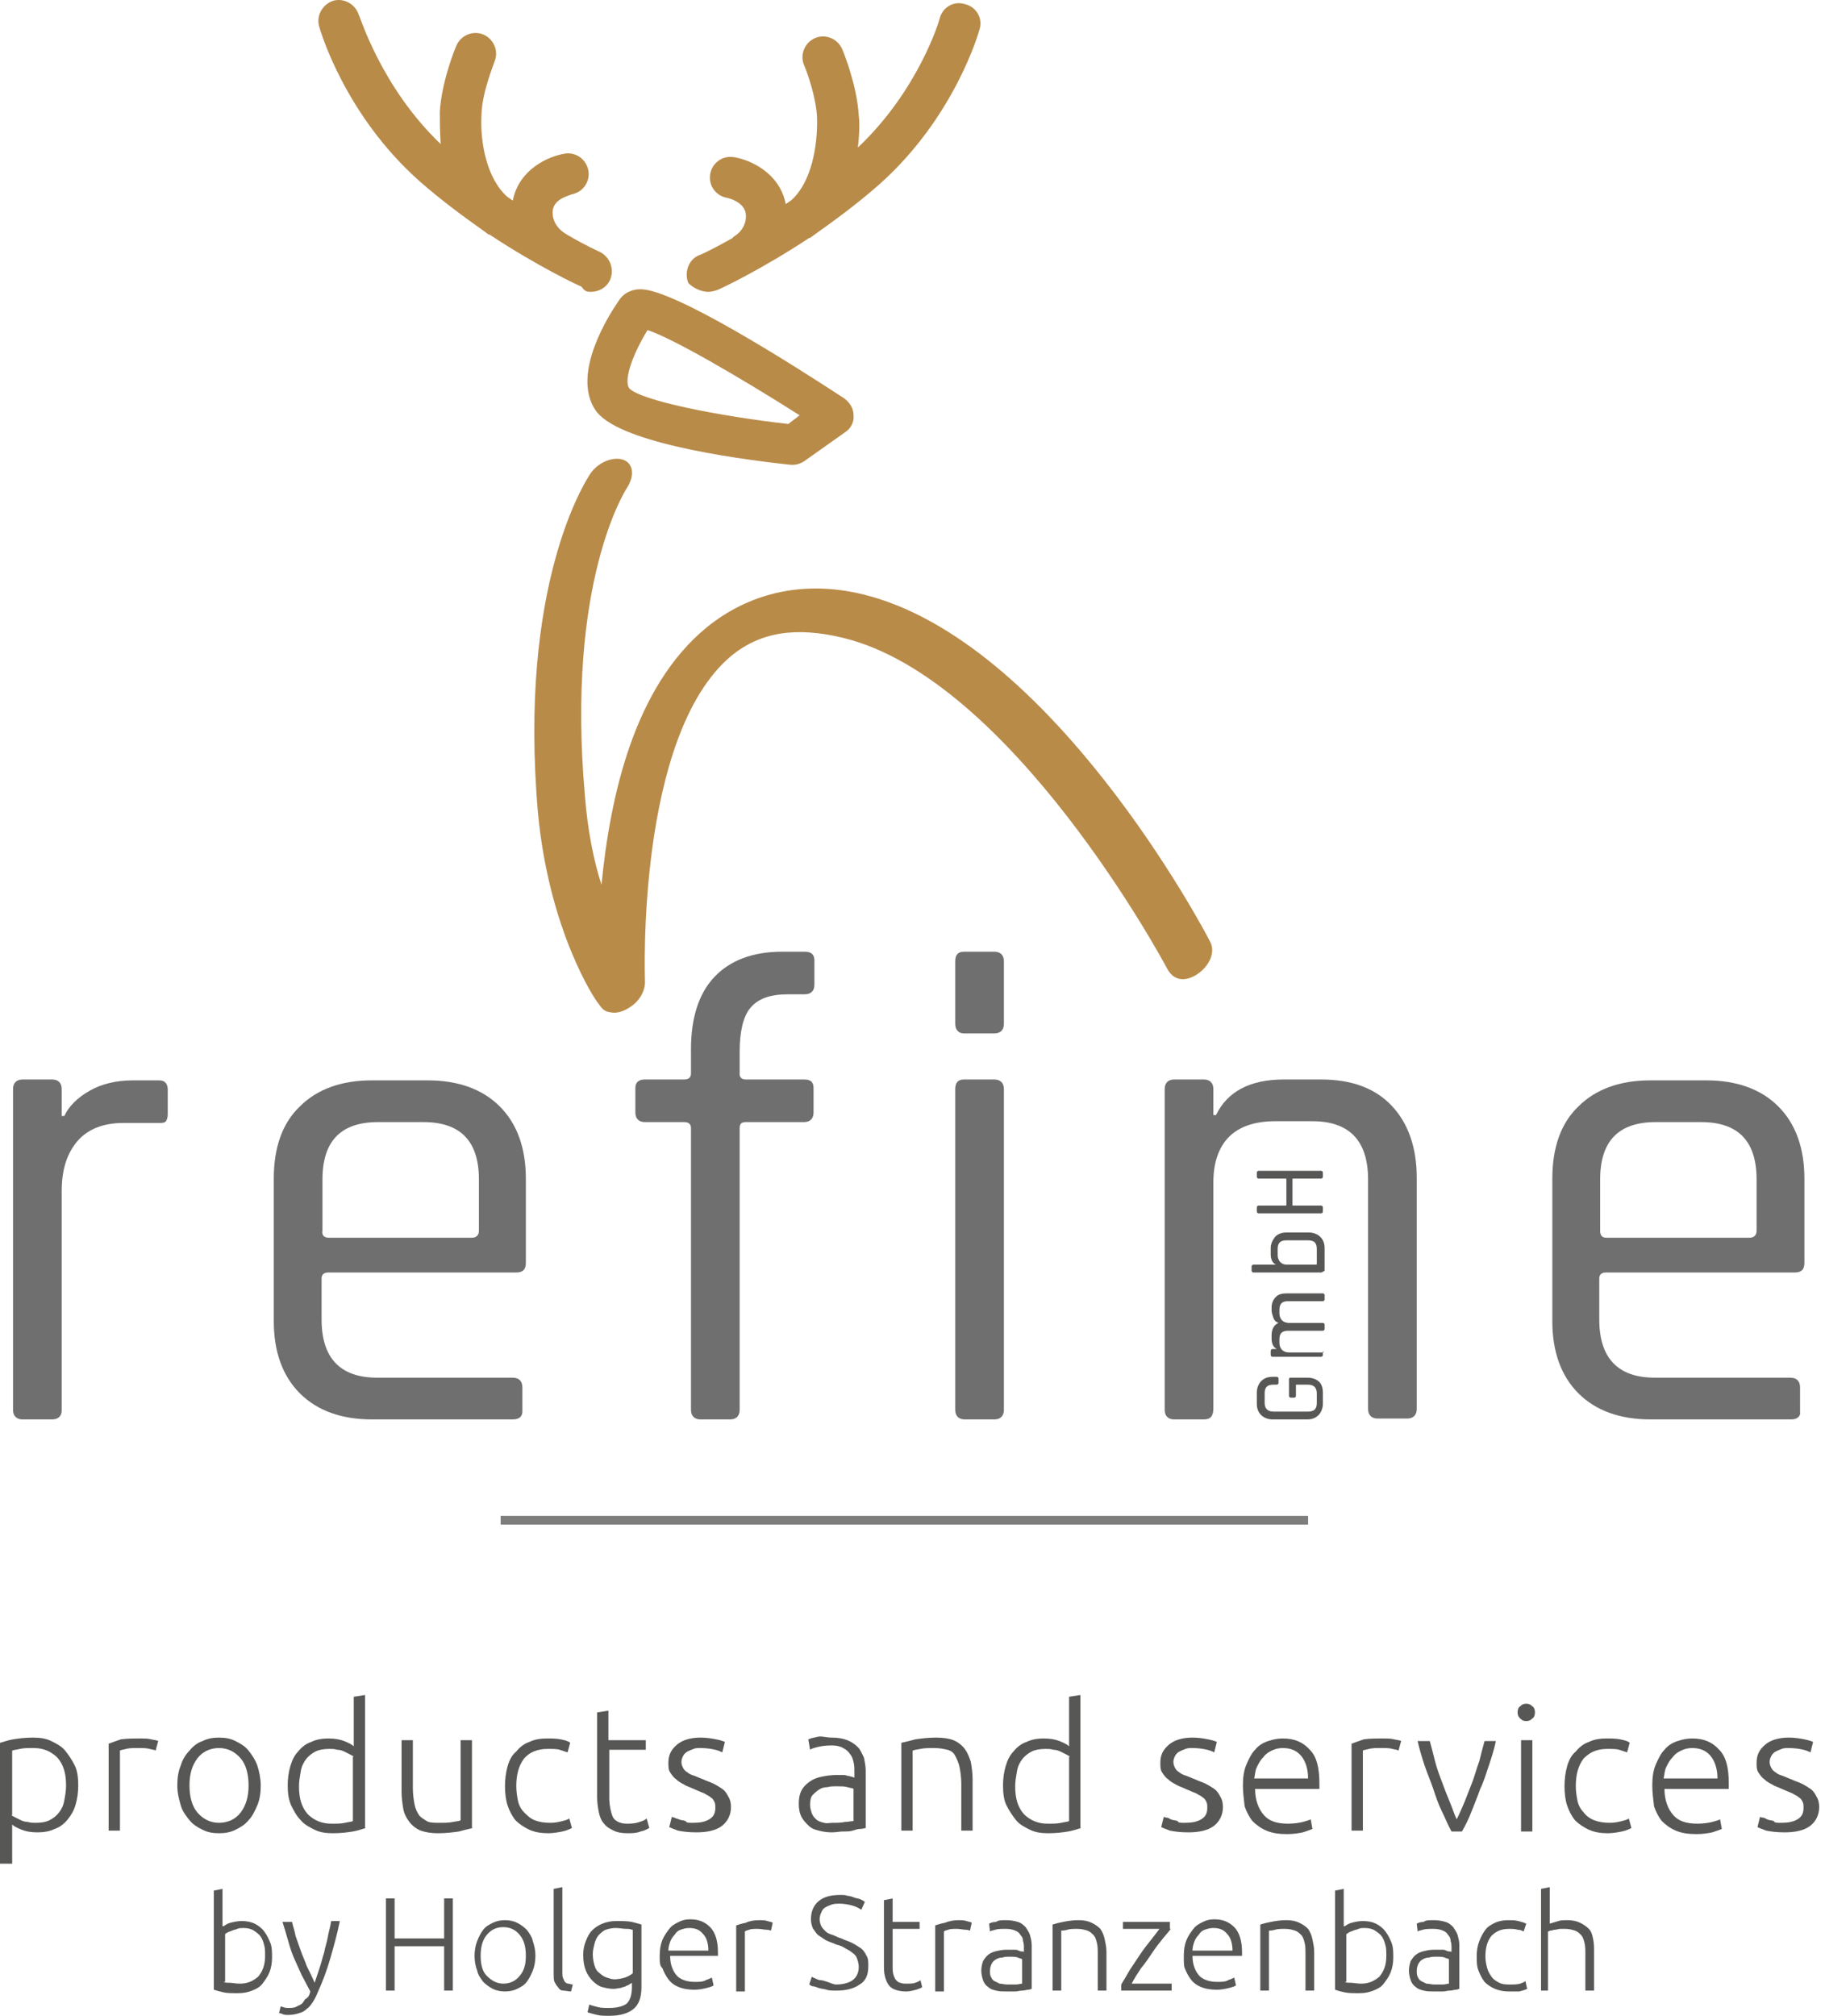 <svg width="163" height="180" viewBox="0 0 163 180" fill="none" xmlns="http://www.w3.org/2000/svg">
<path d="M4.658 126.746H2.018C1.475 126.746 1.164 126.435 1.164 125.892V97.246C1.164 96.703 1.475 96.392 2.018 96.392H4.658C5.201 96.392 5.512 96.703 5.512 97.246V99.653H5.745C6.133 98.799 6.909 98.023 7.996 97.402C9.083 96.781 10.402 96.47 11.877 96.47H14.206C14.75 96.47 14.983 96.781 14.983 97.324V99.498C14.983 99.808 14.905 99.963 14.827 100.119C14.672 100.274 14.517 100.274 14.206 100.274H11.024C9.238 100.274 7.841 100.817 6.909 101.904C5.978 102.991 5.512 104.466 5.512 106.329V125.969C5.512 126.435 5.201 126.746 4.658 126.746Z" fill="#706F6F"/>
<path d="M45.802 126.746H33.226C30.509 126.746 28.335 125.969 26.782 124.417C25.23 122.864 24.453 120.691 24.453 117.974V105.242C24.453 102.448 25.23 100.274 26.782 98.799C28.335 97.246 30.509 96.47 33.226 96.47H38.194C40.911 96.47 43.085 97.246 44.637 98.799C46.19 100.352 46.966 102.525 46.966 105.242V112.772C46.966 113.393 46.656 113.626 46.112 113.626H29.344C28.956 113.626 28.723 113.782 28.723 114.17V117.818C28.723 121.234 30.353 123.02 33.691 123.02H45.802C46.345 123.02 46.656 123.33 46.656 123.873V126.047C46.656 126.435 46.423 126.746 45.802 126.746ZM29.344 110.521H42.153C42.541 110.521 42.774 110.288 42.774 109.9V105.32C42.774 101.904 41.144 100.196 37.806 100.196H33.769C30.431 100.196 28.801 101.904 28.801 105.32V109.9C28.723 110.288 28.956 110.521 29.344 110.521Z" fill="#706F6F"/>
<path d="M66.607 96.392H71.808C72.429 96.392 72.662 96.625 72.662 97.169V99.342C72.662 99.886 72.351 100.196 71.808 100.196H66.607C66.219 100.196 66.063 100.352 66.063 100.74V125.892C66.063 126.435 65.753 126.746 65.209 126.746H62.57C62.026 126.746 61.716 126.435 61.716 125.892V100.74C61.716 100.352 61.483 100.196 61.095 100.196H57.602C57.058 100.196 56.748 99.886 56.748 99.342V97.169C56.748 96.625 57.058 96.392 57.602 96.392H61.095C61.483 96.392 61.716 96.237 61.716 95.849V93.675C61.716 90.881 62.415 88.707 63.812 87.232C65.209 85.757 67.228 84.981 69.867 84.981H71.885C72.429 84.981 72.739 85.214 72.739 85.757V87.931C72.739 88.474 72.429 88.785 71.885 88.785H70.41C68.78 88.785 67.694 89.173 66.995 90.027C66.374 90.803 66.063 92.123 66.063 93.908V95.927C66.063 96.237 66.296 96.392 66.607 96.392Z" fill="#706F6F"/>
<path d="M85.316 91.424V85.835C85.316 85.291 85.548 84.981 86.092 84.981H88.809C89.352 84.981 89.663 85.291 89.663 85.835V91.424C89.663 91.968 89.352 92.278 88.809 92.278H86.092C85.626 92.278 85.316 91.968 85.316 91.424ZM85.316 125.892V97.246C85.316 96.703 85.548 96.392 86.092 96.392H88.809C89.352 96.392 89.663 96.703 89.663 97.246V125.892C89.663 126.435 89.352 126.746 88.809 126.746H86.169C85.626 126.746 85.316 126.435 85.316 125.892Z" fill="#706F6F"/>
<path d="M107.518 126.746H104.878C104.335 126.746 104.024 126.435 104.024 125.892V97.246C104.024 96.703 104.335 96.392 104.878 96.392H107.518C108.061 96.392 108.372 96.703 108.372 97.246V99.575H108.605C109.614 97.479 111.632 96.392 114.66 96.392H117.998C120.715 96.392 122.811 97.169 124.286 98.721C125.761 100.274 126.537 102.448 126.537 105.165V125.814C126.537 126.358 126.227 126.668 125.683 126.668H123.044C122.5 126.668 122.19 126.358 122.19 125.814V105.32C122.19 101.904 120.56 100.119 117.221 100.119H113.883C112.098 100.119 110.701 100.584 109.769 101.516C108.837 102.448 108.372 103.845 108.372 105.553V125.737C108.372 126.435 108.139 126.746 107.518 126.746Z" fill="#706F6F"/>
<path d="M159.996 126.746H147.42C144.702 126.746 142.529 125.969 140.976 124.417C139.424 122.864 138.647 120.691 138.647 117.974V105.242C138.647 102.448 139.424 100.274 140.976 98.799C142.529 97.246 144.702 96.47 147.42 96.47H152.388C155.105 96.47 157.279 97.246 158.831 98.799C160.384 100.352 161.16 102.525 161.16 105.242V112.772C161.16 113.393 160.85 113.626 160.306 113.626H143.46C143.072 113.626 142.839 113.782 142.839 114.17V117.818C142.839 121.234 144.47 123.02 147.808 123.02H159.918C160.461 123.02 160.772 123.33 160.772 123.873V126.047C160.85 126.435 160.539 126.746 159.996 126.746ZM143.46 110.521H156.269C156.657 110.521 156.89 110.288 156.89 109.9V105.32C156.89 101.904 155.26 100.196 151.922 100.196H147.885C144.547 100.196 142.917 101.904 142.917 105.32V109.9C142.917 110.288 143.072 110.521 143.46 110.521Z" fill="#706F6F"/>
<path d="M1.009 166.415H0V155.624C0.311 155.547 0.699 155.391 1.164 155.314C1.63 155.236 2.251 155.158 2.95 155.158C3.571 155.158 4.114 155.236 4.58 155.469C5.046 155.702 5.512 155.935 5.822 156.323C6.133 156.711 6.443 157.177 6.676 157.643C6.909 158.108 6.987 158.729 6.987 159.428C6.987 160.049 6.909 160.593 6.754 161.136C6.599 161.679 6.366 162.068 6.055 162.456C5.745 162.844 5.356 163.154 4.891 163.31C4.425 163.542 3.881 163.62 3.338 163.62C2.795 163.62 2.329 163.543 1.941 163.387C1.553 163.232 1.242 163.077 1.087 162.921V166.415H1.009ZM1.009 162.068C1.087 162.145 1.242 162.223 1.397 162.3C1.553 162.378 1.708 162.456 1.863 162.533C2.018 162.611 2.251 162.689 2.484 162.689C2.717 162.766 2.95 162.766 3.183 162.766C3.726 162.766 4.114 162.689 4.425 162.533C4.735 162.378 5.046 162.145 5.279 161.835C5.512 161.524 5.667 161.214 5.745 160.748C5.822 160.36 5.9 159.894 5.9 159.428C5.9 158.341 5.667 157.565 5.124 156.944C4.58 156.401 3.881 156.09 3.028 156.09C2.484 156.09 2.096 156.09 1.785 156.168C1.475 156.245 1.242 156.245 1.087 156.323V162.068H1.009Z" fill="#575756"/>
<path d="M12.576 155.236C12.887 155.236 13.197 155.236 13.508 155.314C13.818 155.391 14.051 155.391 14.129 155.469L13.896 156.323C13.818 156.245 13.663 156.245 13.352 156.168C13.12 156.09 12.731 156.09 12.343 156.09C11.877 156.09 11.567 156.09 11.256 156.168C11.024 156.245 10.791 156.245 10.713 156.323V163.465H9.704V155.702C9.937 155.624 10.325 155.469 10.791 155.314C11.334 155.236 11.955 155.236 12.576 155.236Z" fill="#575756"/>
<path d="M23.289 159.428C23.289 160.049 23.211 160.67 22.979 161.214C22.746 161.757 22.513 162.223 22.202 162.533C21.892 162.921 21.503 163.154 21.038 163.387C20.572 163.62 20.106 163.698 19.563 163.698C19.019 163.698 18.554 163.62 18.088 163.387C17.622 163.154 17.234 162.921 16.923 162.533C16.613 162.145 16.302 161.757 16.147 161.214C15.992 160.67 15.836 160.127 15.836 159.428C15.836 158.807 15.914 158.186 16.147 157.643C16.302 157.099 16.613 156.633 16.923 156.323C17.234 155.935 17.622 155.624 18.088 155.469C18.554 155.236 19.019 155.158 19.563 155.158C20.106 155.158 20.572 155.236 21.038 155.469C21.503 155.702 21.892 155.935 22.202 156.323C22.513 156.711 22.823 157.177 22.979 157.643C23.134 158.108 23.289 158.807 23.289 159.428ZM22.202 159.428C22.202 158.419 21.969 157.565 21.503 157.022C21.038 156.478 20.417 156.09 19.563 156.09C18.787 156.09 18.088 156.401 17.622 157.022C17.156 157.643 16.923 158.419 16.923 159.428C16.923 160.437 17.156 161.291 17.622 161.835C18.088 162.378 18.709 162.766 19.563 162.766C20.339 162.766 21.038 162.456 21.503 161.835C21.969 161.214 22.202 160.437 22.202 159.428Z" fill="#575756"/>
<path d="M32.682 163.232C32.372 163.31 31.984 163.465 31.518 163.542C31.052 163.62 30.431 163.698 29.732 163.698C29.111 163.698 28.568 163.62 28.102 163.387C27.636 163.154 27.171 162.921 26.86 162.533C26.472 162.145 26.239 161.679 26.006 161.214C25.773 160.67 25.696 160.127 25.696 159.428C25.696 158.807 25.773 158.264 25.928 157.72C26.084 157.177 26.317 156.711 26.627 156.4C26.938 156.012 27.326 155.702 27.792 155.547C28.257 155.314 28.801 155.236 29.344 155.236C29.888 155.236 30.353 155.314 30.741 155.469C31.13 155.624 31.44 155.779 31.595 155.935V151.51L32.605 151.355V163.232H32.682ZM31.595 156.866C31.518 156.789 31.363 156.711 31.207 156.633C31.052 156.556 30.897 156.478 30.741 156.4C30.586 156.323 30.353 156.245 30.12 156.245C29.888 156.168 29.655 156.168 29.422 156.168C28.878 156.168 28.49 156.245 28.18 156.4C27.869 156.556 27.559 156.789 27.326 157.099C27.093 157.41 26.938 157.72 26.86 158.186C26.782 158.652 26.705 159.04 26.705 159.506C26.705 160.593 26.938 161.369 27.481 161.99C28.024 162.533 28.723 162.844 29.577 162.844C30.12 162.844 30.509 162.844 30.819 162.766C31.13 162.689 31.363 162.689 31.518 162.611V156.866H31.595Z" fill="#575756"/>
<path d="M42.231 163.232C41.92 163.31 41.532 163.387 40.989 163.543C40.445 163.62 39.824 163.698 39.126 163.698C38.505 163.698 38.039 163.62 37.573 163.465C37.185 163.31 36.797 162.999 36.564 162.689C36.331 162.378 36.098 161.99 36.02 161.524C35.943 161.058 35.865 160.515 35.865 159.972V155.391H36.874V159.661C36.874 160.204 36.952 160.748 37.029 161.136C37.107 161.524 37.262 161.835 37.418 162.068C37.573 162.3 37.883 162.456 38.116 162.611C38.349 162.766 38.815 162.766 39.203 162.766C39.669 162.766 40.135 162.766 40.445 162.689C40.833 162.611 41.066 162.611 41.144 162.533V155.391H42.153V163.232H42.231Z" fill="#575756"/>
<path d="M48.985 163.698C48.364 163.698 47.82 163.62 47.277 163.387C46.811 163.154 46.423 162.921 46.035 162.533C45.724 162.145 45.491 161.679 45.336 161.214C45.181 160.748 45.103 160.127 45.103 159.506C45.103 158.885 45.181 158.264 45.336 157.72C45.491 157.177 45.724 156.711 46.112 156.4C46.423 156.012 46.811 155.702 47.277 155.547C47.742 155.314 48.286 155.236 48.829 155.236C49.295 155.236 49.683 155.236 50.071 155.314C50.46 155.391 50.77 155.469 50.925 155.624L50.693 156.478C50.46 156.4 50.227 156.323 49.994 156.245C49.761 156.168 49.373 156.168 48.907 156.168C47.975 156.168 47.277 156.478 46.811 157.022C46.345 157.643 46.112 158.419 46.112 159.506C46.112 159.971 46.19 160.437 46.267 160.825C46.345 161.214 46.578 161.602 46.811 161.835C47.044 162.067 47.354 162.378 47.742 162.533C48.131 162.689 48.596 162.766 49.14 162.766C49.606 162.766 49.916 162.689 50.227 162.611C50.537 162.533 50.77 162.456 50.848 162.378L51.081 163.232C50.925 163.31 50.615 163.465 50.227 163.542C49.839 163.62 49.373 163.698 48.985 163.698Z" fill="#575756"/>
<path d="M54.419 155.391H57.679V156.245H54.419V160.592C54.419 161.058 54.496 161.446 54.574 161.757C54.652 162.067 54.729 162.3 54.884 162.456C55.04 162.611 55.195 162.688 55.428 162.766C55.661 162.844 55.894 162.844 56.127 162.844C56.592 162.844 56.903 162.766 57.136 162.688C57.369 162.611 57.602 162.533 57.757 162.378L57.99 163.232C57.834 163.309 57.602 163.465 57.213 163.542C56.825 163.698 56.437 163.698 56.049 163.698C55.505 163.698 55.117 163.62 54.807 163.465C54.496 163.309 54.186 163.154 53.953 162.844C53.72 162.611 53.565 162.223 53.487 161.835C53.41 161.446 53.332 160.981 53.332 160.437V152.907L54.341 152.752V155.391H54.419Z" fill="#575756"/>
<path d="M61.871 162.766C62.492 162.766 62.958 162.689 63.346 162.456C63.734 162.223 63.889 161.912 63.889 161.446C63.889 161.214 63.889 161.058 63.812 160.903C63.734 160.748 63.657 160.593 63.501 160.515C63.346 160.36 63.113 160.282 62.88 160.127C62.648 160.049 62.337 159.894 61.949 159.739C61.638 159.583 61.328 159.506 61.095 159.35C60.784 159.195 60.551 159.04 60.396 158.885C60.163 158.729 60.008 158.497 59.853 158.264C59.697 158.031 59.697 157.72 59.697 157.41C59.697 156.711 59.93 156.245 60.474 155.779C60.94 155.391 61.638 155.158 62.57 155.158C63.113 155.158 63.579 155.236 63.967 155.314C64.355 155.391 64.588 155.469 64.743 155.547L64.511 156.478C64.355 156.401 64.2 156.323 63.889 156.245C63.579 156.168 63.113 156.09 62.57 156.09C62.337 156.09 62.104 156.09 61.949 156.168C61.716 156.245 61.561 156.323 61.405 156.401C61.25 156.478 61.095 156.633 61.017 156.789C60.94 156.944 60.862 157.099 60.862 157.332C60.862 157.565 60.94 157.72 61.017 157.875C61.095 158.031 61.25 158.186 61.405 158.264C61.561 158.419 61.794 158.497 62.026 158.574C62.259 158.652 62.57 158.807 62.803 158.885C63.113 159.04 63.424 159.118 63.734 159.273C64.045 159.428 64.278 159.583 64.511 159.739C64.743 159.894 64.899 160.127 65.054 160.437C65.209 160.67 65.287 160.981 65.287 161.369C65.287 162.068 64.976 162.689 64.433 163.077C63.889 163.465 63.113 163.62 62.182 163.62C61.483 163.62 60.94 163.543 60.551 163.465C60.163 163.31 59.93 163.232 59.775 163.154L60.008 162.223C60.008 162.223 60.086 162.3 60.241 162.3C60.319 162.378 60.474 162.378 60.629 162.456C60.784 162.533 61.017 162.533 61.25 162.611C61.25 162.766 61.561 162.766 61.871 162.766Z" fill="#575756"/>
<path d="M74.292 155.158C74.835 155.158 75.301 155.236 75.689 155.391C76.077 155.547 76.388 155.779 76.621 156.012C76.854 156.245 77.009 156.633 77.164 156.944C77.242 157.332 77.32 157.72 77.32 158.108V163.232C77.242 163.232 77.087 163.31 76.854 163.31C76.621 163.31 76.388 163.387 76.155 163.465C75.922 163.542 75.612 163.542 75.301 163.542C74.991 163.542 74.68 163.62 74.292 163.62C73.826 163.62 73.438 163.542 73.127 163.465C72.739 163.387 72.429 163.232 72.196 162.999C71.963 162.766 71.73 162.533 71.575 162.223C71.42 161.912 71.342 161.524 71.342 161.058C71.342 160.592 71.42 160.204 71.575 159.894C71.73 159.583 71.963 159.35 72.274 159.118C72.584 158.885 72.972 158.729 73.36 158.652C73.749 158.574 74.214 158.496 74.758 158.496C74.913 158.496 75.068 158.496 75.224 158.496C75.379 158.496 75.534 158.496 75.689 158.574C75.845 158.574 76 158.652 76.077 158.652C76.155 158.652 76.233 158.729 76.31 158.729V158.186C76.31 157.875 76.31 157.643 76.233 157.332C76.155 157.022 76.078 156.789 75.922 156.633C75.767 156.4 75.612 156.245 75.301 156.09C75.068 155.935 74.68 155.857 74.292 155.857C73.671 155.857 73.283 155.935 72.972 156.012C72.662 156.09 72.429 156.168 72.351 156.245L72.196 155.314C72.351 155.236 72.662 155.158 73.05 155.081C73.438 155.003 73.749 155.158 74.292 155.158ZM74.37 162.766C74.758 162.766 75.146 162.766 75.456 162.689C75.767 162.689 76 162.611 76.233 162.611V159.739C76.155 159.661 75.922 159.661 75.689 159.583C75.456 159.506 75.068 159.506 74.68 159.506C74.447 159.506 74.137 159.506 73.904 159.583C73.593 159.583 73.36 159.661 73.127 159.816C72.895 159.971 72.739 160.127 72.584 160.282C72.429 160.437 72.351 160.748 72.351 161.136C72.351 161.446 72.429 161.679 72.507 161.912C72.584 162.145 72.739 162.3 72.895 162.456C73.05 162.611 73.283 162.688 73.593 162.766C73.904 162.844 74.059 162.766 74.37 162.766Z" fill="#575756"/>
<path d="M80.502 155.624C80.813 155.547 81.201 155.469 81.745 155.314C82.288 155.236 82.909 155.158 83.608 155.158C84.229 155.158 84.772 155.236 85.16 155.391C85.548 155.547 85.936 155.857 86.169 156.168C86.402 156.478 86.558 156.866 86.713 157.332C86.79 157.798 86.868 158.341 86.868 158.885V163.465H85.859V159.273C85.859 158.729 85.781 158.186 85.704 157.798C85.626 157.41 85.471 157.099 85.316 156.789C85.16 156.478 84.927 156.323 84.617 156.245C84.306 156.168 83.918 156.09 83.452 156.09C82.987 156.09 82.521 156.09 82.21 156.168C81.822 156.245 81.667 156.245 81.512 156.323V163.465H80.502V155.624Z" fill="#575756"/>
<path d="M96.572 163.232C96.261 163.31 95.873 163.465 95.407 163.542C94.942 163.62 94.32 163.698 93.622 163.698C93.001 163.698 92.457 163.62 91.992 163.387C91.526 163.154 91.06 162.921 90.749 162.533C90.439 162.145 90.129 161.679 89.896 161.214C89.663 160.748 89.585 160.127 89.585 159.428C89.585 158.807 89.663 158.264 89.818 157.72C89.973 157.177 90.206 156.711 90.517 156.4C90.827 156.012 91.215 155.702 91.681 155.547C92.147 155.314 92.69 155.236 93.234 155.236C93.777 155.236 94.243 155.314 94.631 155.469C95.019 155.624 95.33 155.779 95.485 155.935V151.51L96.494 151.355V163.232H96.572ZM95.563 156.866C95.485 156.789 95.33 156.711 95.174 156.633C95.019 156.556 94.864 156.478 94.709 156.4C94.553 156.323 94.32 156.245 94.088 156.245C93.855 156.168 93.622 156.168 93.389 156.168C92.846 156.168 92.457 156.245 92.147 156.4C91.836 156.556 91.526 156.789 91.293 157.099C91.06 157.41 90.905 157.72 90.827 158.186C90.749 158.652 90.672 159.04 90.672 159.506C90.672 160.593 90.905 161.369 91.448 161.99C91.992 162.533 92.69 162.844 93.544 162.844C94.088 162.844 94.476 162.844 94.786 162.766C95.097 162.689 95.33 162.689 95.485 162.611V156.866H95.563Z" fill="#575756"/>
<path d="M105.81 162.766C106.431 162.766 106.897 162.689 107.285 162.456C107.673 162.223 107.828 161.912 107.828 161.446C107.828 161.214 107.828 161.058 107.751 160.903C107.673 160.748 107.595 160.593 107.44 160.515C107.285 160.36 107.052 160.282 106.819 160.127C106.586 160.049 106.276 159.894 105.887 159.739C105.577 159.583 105.266 159.506 105.033 159.35C104.723 159.195 104.49 159.04 104.335 158.885C104.102 158.729 103.947 158.497 103.791 158.264C103.636 158.031 103.636 157.72 103.636 157.41C103.636 156.711 103.869 156.245 104.412 155.779C104.878 155.391 105.577 155.158 106.508 155.158C107.052 155.158 107.518 155.236 107.906 155.314C108.294 155.391 108.527 155.469 108.682 155.547L108.449 156.478C108.294 156.401 108.139 156.323 107.828 156.245C107.518 156.168 107.052 156.09 106.508 156.09C106.276 156.09 106.043 156.09 105.887 156.168C105.655 156.245 105.499 156.323 105.344 156.401C105.189 156.478 105.033 156.633 104.956 156.789C104.878 156.944 104.801 157.099 104.801 157.332C104.801 157.565 104.878 157.72 104.956 157.875C105.033 158.031 105.189 158.186 105.344 158.264C105.499 158.419 105.732 158.497 105.965 158.574C106.198 158.652 106.508 158.807 106.741 158.885C107.052 159.04 107.362 159.118 107.673 159.273C107.983 159.428 108.216 159.583 108.449 159.739C108.682 159.894 108.837 160.127 108.993 160.437C109.148 160.67 109.226 160.981 109.226 161.369C109.226 162.068 108.915 162.689 108.372 163.077C107.828 163.465 107.052 163.62 106.12 163.62C105.422 163.62 104.878 163.543 104.49 163.465C104.102 163.31 103.869 163.232 103.714 163.154L103.947 162.223C103.947 162.223 104.024 162.3 104.18 162.3C104.335 162.3 104.412 162.378 104.568 162.456C104.723 162.533 104.956 162.533 105.189 162.611C105.189 162.766 105.499 162.766 105.81 162.766Z" fill="#575756"/>
<path d="M111.011 159.428C111.011 158.729 111.089 158.108 111.322 157.565C111.554 157.022 111.787 156.556 112.098 156.245C112.408 155.857 112.796 155.624 113.262 155.469C113.728 155.314 114.116 155.236 114.582 155.236C115.591 155.236 116.367 155.547 116.988 156.245C117.61 156.866 117.842 157.875 117.842 159.273C117.842 159.35 117.842 159.428 117.842 159.506C117.842 159.583 117.842 159.661 117.842 159.739H112.098C112.098 160.748 112.408 161.524 112.874 162.067C113.34 162.611 114.039 162.844 115.048 162.844C115.591 162.844 116.057 162.766 116.367 162.689C116.678 162.611 116.911 162.533 117.066 162.456L117.221 163.31C117.066 163.387 116.833 163.465 116.367 163.62C115.979 163.698 115.514 163.775 114.97 163.775C114.271 163.775 113.65 163.698 113.107 163.465C112.564 163.232 112.175 162.921 111.865 162.611C111.554 162.223 111.322 161.757 111.166 161.291C111.089 160.593 111.011 160.049 111.011 159.428ZM116.833 158.807C116.833 157.953 116.6 157.254 116.212 156.789C115.824 156.323 115.281 156.09 114.582 156.09C114.194 156.09 113.883 156.168 113.573 156.323C113.262 156.478 113.029 156.633 112.796 156.944C112.564 157.177 112.408 157.487 112.253 157.798C112.098 158.108 112.098 158.496 112.02 158.807H116.833Z" fill="#575756"/>
<path d="M123.587 155.236C123.898 155.236 124.208 155.236 124.519 155.314C124.829 155.391 125.062 155.391 125.14 155.469L124.907 156.323C124.829 156.245 124.674 156.245 124.363 156.168C124.13 156.09 123.742 156.09 123.354 156.09C122.888 156.09 122.578 156.09 122.267 156.168C122.034 156.245 121.802 156.245 121.724 156.323V163.465H120.715V155.702C120.948 155.624 121.336 155.469 121.802 155.314C122.345 155.236 122.888 155.236 123.587 155.236Z" fill="#575756"/>
<path d="M130.108 162.456C130.341 161.99 130.574 161.446 130.807 160.903C131.04 160.282 131.272 159.739 131.505 159.118C131.738 158.496 131.894 157.875 132.126 157.254C132.282 156.633 132.437 156.012 132.592 155.469H133.601C133.446 156.245 133.213 156.944 132.98 157.643C132.747 158.341 132.515 159.118 132.204 159.739C131.971 160.437 131.661 161.136 131.428 161.757C131.195 162.378 130.884 162.999 130.574 163.542H129.642C129.332 162.999 129.099 162.378 128.788 161.757C128.478 161.136 128.245 160.437 128.012 159.739C127.779 159.04 127.469 158.341 127.236 157.643C127.003 156.944 126.77 156.168 126.615 155.469H127.702C127.857 156.012 128.012 156.633 128.167 157.254C128.323 157.875 128.555 158.496 128.788 159.118C129.021 159.739 129.254 160.36 129.487 160.903C129.72 161.446 129.875 161.99 130.108 162.456Z" fill="#575756"/>
<path d="M137.095 152.907C137.095 153.14 137.017 153.373 136.862 153.451C136.707 153.606 136.551 153.683 136.318 153.683C136.085 153.683 135.93 153.606 135.775 153.451C135.62 153.295 135.542 153.14 135.542 152.907C135.542 152.674 135.62 152.441 135.775 152.364C135.93 152.208 136.085 152.131 136.318 152.131C136.551 152.131 136.707 152.208 136.862 152.364C137.017 152.441 137.095 152.674 137.095 152.907ZM136.862 163.542H135.853V155.391H136.862V163.542Z" fill="#575756"/>
<path d="M143.616 163.698C142.995 163.698 142.451 163.62 141.908 163.387C141.442 163.154 141.054 162.921 140.666 162.533C140.355 162.145 140.122 161.679 139.967 161.214C139.812 160.748 139.734 160.127 139.734 159.506C139.734 158.885 139.812 158.264 139.967 157.72C140.122 157.177 140.355 156.711 140.743 156.4C141.054 156.012 141.442 155.702 141.908 155.547C142.374 155.314 142.917 155.236 143.46 155.236C143.926 155.236 144.314 155.236 144.702 155.314C145.091 155.391 145.401 155.469 145.556 155.624L145.323 156.478C145.091 156.4 144.858 156.323 144.625 156.245C144.392 156.168 144.004 156.168 143.538 156.168C142.606 156.168 141.985 156.478 141.442 157.022C140.976 157.643 140.743 158.419 140.743 159.506C140.743 159.971 140.821 160.437 140.899 160.825C140.976 161.214 141.209 161.602 141.442 161.835C141.675 162.145 141.985 162.378 142.374 162.533C142.762 162.689 143.227 162.766 143.771 162.766C144.237 162.766 144.547 162.689 144.858 162.611C145.168 162.533 145.401 162.456 145.479 162.378L145.712 163.232C145.556 163.31 145.246 163.465 144.858 163.542C144.47 163.62 144.004 163.698 143.616 163.698Z" fill="#575756"/>
<path d="M147.575 159.428C147.575 158.729 147.652 158.108 147.885 157.565C148.118 157.022 148.351 156.556 148.662 156.245C148.972 155.857 149.36 155.624 149.826 155.469C150.292 155.314 150.68 155.236 151.146 155.236C152.155 155.236 152.931 155.547 153.552 156.245C154.173 156.866 154.406 157.875 154.406 159.273C154.406 159.35 154.406 159.428 154.406 159.506C154.406 159.583 154.406 159.661 154.406 159.739H148.662C148.662 160.748 148.972 161.524 149.438 162.067C149.904 162.611 150.602 162.844 151.612 162.844C152.155 162.844 152.621 162.766 152.931 162.689C153.242 162.611 153.475 162.533 153.63 162.456L153.785 163.31C153.63 163.387 153.397 163.465 152.931 163.62C152.543 163.698 152.077 163.775 151.534 163.775C150.835 163.775 150.214 163.698 149.671 163.465C149.127 163.232 148.739 162.921 148.429 162.611C148.118 162.223 147.885 161.757 147.73 161.291C147.652 160.593 147.575 160.049 147.575 159.428ZM153.397 158.807C153.397 157.953 153.164 157.254 152.776 156.789C152.388 156.323 151.844 156.09 151.146 156.09C150.758 156.09 150.447 156.168 150.137 156.323C149.826 156.478 149.593 156.633 149.36 156.944C149.127 157.177 148.972 157.487 148.817 157.798C148.662 158.108 148.662 158.496 148.584 158.807H153.397Z" fill="#575756"/>
<path d="M159.064 162.766C159.685 162.766 160.151 162.689 160.539 162.456C160.927 162.223 161.082 161.912 161.082 161.446C161.082 161.214 161.082 161.058 161.005 160.903C160.927 160.748 160.849 160.593 160.694 160.515C160.539 160.36 160.306 160.282 160.073 160.127C159.84 160.049 159.53 159.894 159.142 159.739C158.831 159.583 158.521 159.506 158.288 159.35C157.977 159.195 157.744 159.04 157.589 158.885C157.356 158.729 157.201 158.497 157.046 158.264C156.89 158.031 156.89 157.72 156.89 157.41C156.89 156.711 157.123 156.245 157.667 155.779C158.132 155.391 158.831 155.158 159.763 155.158C160.306 155.158 160.772 155.236 161.16 155.314C161.548 155.391 161.781 155.469 161.936 155.547L161.703 156.478C161.548 156.401 161.393 156.323 161.082 156.245C160.772 156.168 160.306 156.09 159.763 156.09C159.53 156.09 159.297 156.09 159.142 156.168C158.909 156.245 158.753 156.323 158.598 156.401C158.443 156.478 158.288 156.633 158.21 156.789C158.132 156.944 158.055 157.099 158.055 157.332C158.055 157.565 158.132 157.72 158.21 157.875C158.288 158.031 158.443 158.186 158.598 158.264C158.753 158.419 158.986 158.497 159.219 158.574C159.452 158.652 159.763 158.807 159.996 158.885C160.306 159.04 160.617 159.118 160.927 159.273C161.238 159.428 161.471 159.583 161.703 159.739C161.936 159.894 162.092 160.127 162.247 160.437C162.402 160.67 162.48 160.981 162.48 161.369C162.48 162.068 162.169 162.689 161.626 163.077C161.082 163.465 160.306 163.62 159.375 163.62C158.676 163.62 158.132 163.543 157.744 163.465C157.356 163.31 157.123 163.232 156.968 163.154L157.201 162.223C157.201 162.223 157.279 162.3 157.434 162.3C157.589 162.3 157.667 162.378 157.822 162.456C157.977 162.533 158.21 162.533 158.443 162.611C158.443 162.766 158.753 162.766 159.064 162.766Z" fill="#575756"/>
<path d="M19.951 172.004C20.106 171.926 20.261 171.771 20.572 171.694C20.883 171.616 21.193 171.538 21.581 171.538C22.047 171.538 22.435 171.616 22.746 171.771C23.056 171.926 23.367 172.159 23.599 172.47C23.832 172.78 23.988 173.091 24.143 173.479C24.298 173.867 24.298 174.333 24.298 174.799C24.298 175.265 24.221 175.73 24.065 176.118C23.91 176.507 23.677 176.817 23.444 177.128C23.211 177.438 22.901 177.593 22.513 177.749C22.125 177.904 21.736 177.982 21.271 177.982C20.727 177.982 20.261 177.982 19.951 177.904C19.64 177.826 19.33 177.749 19.097 177.671V168.821L19.873 168.666V172.004H19.951ZM19.951 176.972C20.106 177.05 20.261 177.05 20.494 177.05C20.727 177.05 21.038 177.128 21.426 177.128C22.125 177.128 22.59 176.895 23.056 176.507C23.444 176.041 23.677 175.497 23.677 174.644C23.677 174.333 23.677 173.945 23.599 173.712C23.522 173.401 23.444 173.169 23.289 172.936C23.134 172.703 22.901 172.548 22.668 172.392C22.435 172.237 22.125 172.159 21.736 172.159C21.581 172.159 21.348 172.159 21.193 172.237C21.038 172.315 20.883 172.315 20.727 172.392C20.572 172.47 20.494 172.47 20.339 172.548C20.184 172.625 20.106 172.703 20.106 172.703V176.972H19.951Z" fill="#575756"/>
<path d="M27.714 177.826C27.481 177.361 27.171 176.817 26.938 176.351C26.705 175.808 26.472 175.342 26.239 174.799C26.006 174.255 25.851 173.712 25.696 173.169C25.54 172.625 25.385 172.082 25.23 171.616H26.084C26.161 172.004 26.317 172.392 26.394 172.858C26.549 173.324 26.705 173.712 26.86 174.178C27.015 174.644 27.248 175.109 27.403 175.575C27.636 176.041 27.869 176.507 28.102 177.05C28.257 176.584 28.413 176.119 28.568 175.653C28.723 175.187 28.801 174.799 28.956 174.333C29.034 173.867 29.189 173.479 29.267 173.013C29.344 172.548 29.5 172.082 29.577 171.538H30.353C30.12 172.703 29.81 173.79 29.5 174.876C29.189 175.963 28.801 176.973 28.413 177.826C28.257 178.215 28.102 178.525 27.947 178.758C27.792 178.991 27.636 179.224 27.403 179.379C27.248 179.534 27.015 179.69 26.705 179.767C26.472 179.845 26.161 179.922 25.773 179.922C25.54 179.922 25.385 179.922 25.23 179.845C25.075 179.767 24.997 179.767 24.919 179.767L25.075 179.146C25.075 179.146 25.23 179.224 25.307 179.224C25.463 179.301 25.618 179.301 25.773 179.301C26.006 179.301 26.161 179.301 26.394 179.224C26.549 179.146 26.705 179.069 26.86 178.991C27.015 178.913 27.093 178.758 27.248 178.525C27.559 178.37 27.636 178.137 27.714 177.826Z" fill="#575756"/>
<path d="M39.669 169.52H40.445V177.749H39.669V173.79H35.244V177.749H34.468V169.52H35.244V173.091H39.669V169.52Z" fill="#575756"/>
<path d="M47.82 174.644C47.82 175.109 47.742 175.575 47.587 175.963C47.432 176.351 47.277 176.662 47.044 176.972C46.811 177.283 46.5 177.438 46.19 177.593C45.879 177.749 45.491 177.826 45.103 177.826C44.715 177.826 44.327 177.749 44.016 177.593C43.706 177.438 43.395 177.205 43.162 176.972C42.929 176.662 42.697 176.351 42.619 175.963C42.464 175.575 42.386 175.109 42.386 174.644C42.386 174.178 42.464 173.712 42.619 173.324C42.774 172.936 42.929 172.625 43.162 172.315C43.395 172.004 43.706 171.849 44.016 171.694C44.327 171.538 44.715 171.461 45.103 171.461C45.491 171.461 45.879 171.538 46.19 171.694C46.5 171.849 46.811 172.082 47.044 172.315C47.277 172.625 47.51 172.936 47.587 173.324C47.742 173.79 47.82 174.178 47.82 174.644ZM46.966 174.644C46.966 173.867 46.811 173.246 46.423 172.78C46.035 172.315 45.569 172.082 44.948 172.082C44.327 172.082 43.861 172.315 43.473 172.78C43.085 173.246 42.929 173.867 42.929 174.644C42.929 175.42 43.085 176.041 43.473 176.429C43.861 176.817 44.327 177.128 44.948 177.128C45.569 177.128 46.035 176.895 46.423 176.429C46.811 175.963 46.966 175.42 46.966 174.644Z" fill="#575756"/>
<path d="M51.003 177.826C50.77 177.826 50.537 177.749 50.304 177.749C50.071 177.749 49.916 177.593 49.839 177.438C49.683 177.283 49.606 177.128 49.528 176.972C49.45 176.817 49.45 176.507 49.45 176.274V168.666L50.227 168.511V176.196C50.227 176.351 50.227 176.507 50.304 176.662C50.382 176.817 50.382 176.895 50.46 176.972C50.537 177.05 50.615 177.128 50.77 177.128C50.848 177.128 51.003 177.205 51.158 177.205L51.003 177.826Z" fill="#575756"/>
<path d="M56.437 177.05C56.359 177.128 56.282 177.128 56.204 177.205C56.127 177.283 55.971 177.283 55.894 177.361C55.738 177.438 55.583 177.438 55.428 177.516C55.273 177.516 55.04 177.594 54.807 177.594C54.419 177.594 54.108 177.516 53.798 177.438C53.487 177.361 53.177 177.128 52.944 176.895C52.711 176.662 52.478 176.351 52.323 175.963C52.167 175.575 52.09 175.109 52.09 174.566C52.09 174.1 52.167 173.712 52.323 173.324C52.478 172.936 52.633 172.625 52.866 172.392C53.099 172.159 53.41 171.927 53.798 171.771C54.186 171.616 54.574 171.538 55.04 171.538C55.583 171.538 56.049 171.538 56.437 171.616C56.748 171.694 57.058 171.771 57.291 171.849V177.438C57.291 178.37 57.058 178.991 56.592 179.379C56.127 179.767 55.428 180 54.419 180C54.031 180 53.642 180 53.332 179.922C53.021 179.845 52.711 179.767 52.478 179.69L52.633 178.991C52.788 179.069 53.099 179.146 53.41 179.224C53.72 179.301 54.031 179.301 54.419 179.301C55.117 179.301 55.661 179.146 55.971 178.913C56.282 178.603 56.437 178.137 56.437 177.438V177.05ZM56.437 172.315C56.282 172.237 56.127 172.237 55.894 172.237C55.661 172.237 55.35 172.159 54.962 172.159C54.651 172.159 54.341 172.237 54.108 172.315C53.875 172.392 53.642 172.625 53.487 172.78C53.332 172.936 53.177 173.246 53.099 173.557C53.021 173.867 52.944 174.178 52.944 174.488C52.944 174.876 53.021 175.265 53.099 175.498C53.177 175.808 53.332 176.041 53.565 176.196C53.72 176.351 53.953 176.507 54.186 176.584C54.419 176.662 54.651 176.74 54.884 176.74C55.195 176.74 55.583 176.662 55.816 176.584C56.049 176.507 56.359 176.351 56.515 176.196V172.315H56.437Z" fill="#575756"/>
<path d="M58.921 174.644C58.921 174.1 58.999 173.634 59.154 173.246C59.309 172.858 59.542 172.548 59.775 172.237C60.008 171.927 60.319 171.771 60.629 171.616C60.94 171.461 61.25 171.383 61.638 171.383C62.415 171.383 62.958 171.616 63.424 172.082C63.89 172.548 64.123 173.324 64.123 174.333C64.123 174.411 64.123 174.488 64.123 174.488C64.123 174.566 64.123 174.644 64.123 174.644H59.853C59.853 175.42 60.086 175.963 60.396 176.351C60.707 176.74 61.328 176.972 62.026 176.972C62.415 176.972 62.803 176.972 63.036 176.817C63.269 176.74 63.424 176.662 63.579 176.584L63.734 177.283C63.657 177.361 63.424 177.438 63.113 177.516C62.803 177.594 62.415 177.671 62.026 177.671C61.483 177.671 61.017 177.594 60.629 177.438C60.241 177.283 59.93 177.05 59.697 176.74C59.465 176.429 59.309 176.119 59.154 175.73C58.921 175.575 58.921 175.109 58.921 174.644ZM63.269 174.178C63.269 173.557 63.113 173.013 62.803 172.703C62.492 172.315 62.104 172.159 61.561 172.159C61.25 172.159 61.017 172.237 60.784 172.315C60.551 172.392 60.396 172.548 60.241 172.78C60.086 172.936 59.93 173.169 59.853 173.401C59.775 173.634 59.697 173.867 59.697 174.178H63.269Z" fill="#575756"/>
<path d="M67.849 171.461C68.082 171.461 68.314 171.461 68.547 171.538C68.78 171.616 68.936 171.616 69.013 171.694L68.858 172.392C68.78 172.392 68.703 172.315 68.47 172.315C68.237 172.315 68.004 172.237 67.693 172.237C67.383 172.237 67.072 172.237 66.917 172.315C66.684 172.392 66.607 172.392 66.529 172.47V177.826H65.753V171.926C65.986 171.849 66.218 171.771 66.607 171.694C66.917 171.538 67.305 171.461 67.849 171.461Z" fill="#575756"/>
<path d="M74.68 177.205C75.301 177.205 75.844 177.05 76.155 176.817C76.466 176.584 76.698 176.196 76.698 175.653C76.698 175.342 76.621 175.109 76.543 174.876C76.466 174.644 76.31 174.488 76.077 174.333C75.922 174.178 75.689 174.1 75.456 173.945C75.224 173.79 74.991 173.712 74.68 173.634C74.37 173.479 74.059 173.401 73.749 173.246C73.516 173.091 73.283 172.936 73.05 172.78C72.895 172.625 72.739 172.392 72.584 172.159C72.507 171.927 72.429 171.694 72.429 171.383C72.429 170.684 72.662 170.141 73.127 169.753C73.593 169.365 74.214 169.209 75.068 169.209C75.301 169.209 75.534 169.209 75.689 169.287C75.922 169.287 76.077 169.365 76.31 169.442C76.466 169.52 76.698 169.52 76.854 169.598C77.009 169.675 77.164 169.753 77.242 169.831L76.931 170.529C76.698 170.374 76.388 170.219 76.077 170.141C75.767 170.063 75.379 169.986 74.991 169.986C74.758 169.986 74.525 169.986 74.292 170.063C74.059 170.141 73.904 170.219 73.749 170.296C73.593 170.374 73.438 170.529 73.36 170.762C73.283 170.917 73.205 171.15 73.205 171.383C73.205 171.616 73.283 171.849 73.36 172.004C73.438 172.159 73.593 172.315 73.749 172.47C73.904 172.625 74.137 172.703 74.37 172.78C74.603 172.858 74.835 173.013 75.146 173.091C75.456 173.246 75.767 173.324 76.077 173.479C76.388 173.634 76.621 173.79 76.854 173.945C77.087 174.1 77.242 174.333 77.397 174.644C77.552 174.876 77.552 175.187 77.552 175.575C77.552 176.351 77.32 176.895 76.776 177.205C76.233 177.594 75.534 177.749 74.68 177.749C74.37 177.749 74.059 177.749 73.826 177.671C73.593 177.594 73.36 177.594 73.127 177.516C72.895 177.438 72.739 177.361 72.584 177.361C72.429 177.361 72.351 177.205 72.274 177.205L72.507 176.507C72.584 176.584 72.662 176.584 72.817 176.662C72.972 176.74 73.127 176.817 73.283 176.817C73.438 176.817 73.671 176.895 73.904 176.972C74.137 177.05 74.447 177.205 74.68 177.205Z" fill="#575756"/>
<path d="M79.726 171.616H82.133V172.237H79.726V175.497C79.726 175.808 79.726 176.119 79.804 176.351C79.881 176.584 79.959 176.74 80.037 176.817C80.114 176.895 80.269 177.05 80.425 177.05C80.58 177.128 80.735 177.128 80.968 177.128C81.279 177.128 81.589 177.128 81.745 177.05C81.977 176.972 82.133 176.895 82.21 176.817L82.365 177.438C82.288 177.516 82.055 177.593 81.822 177.671C81.512 177.749 81.279 177.826 80.891 177.826C80.502 177.826 80.192 177.749 79.959 177.671C79.726 177.593 79.493 177.438 79.338 177.205C79.183 176.972 79.105 176.74 79.027 176.429C78.95 176.119 78.95 175.808 78.95 175.342V169.675L79.726 169.52V171.616Z" fill="#575756"/>
<path d="M85.626 171.461C85.859 171.461 86.092 171.461 86.325 171.538C86.558 171.616 86.713 171.616 86.79 171.694L86.635 172.392C86.558 172.392 86.48 172.315 86.247 172.315C86.014 172.315 85.781 172.237 85.471 172.237C85.16 172.237 84.85 172.237 84.694 172.315C84.462 172.392 84.384 172.392 84.306 172.47V177.826H83.53V171.926C83.763 171.849 83.996 171.771 84.384 171.694C84.772 171.538 85.16 171.461 85.626 171.461Z" fill="#575756"/>
<path d="M89.896 171.461C90.284 171.461 90.672 171.538 90.905 171.616C91.215 171.694 91.448 171.926 91.603 172.082C91.759 172.315 91.914 172.548 91.992 172.78C92.069 173.091 92.147 173.324 92.147 173.712V177.593C92.069 177.593 91.992 177.671 91.836 177.671C91.681 177.671 91.526 177.749 91.293 177.749C91.06 177.749 90.905 177.826 90.672 177.826C90.439 177.826 90.206 177.826 89.896 177.826C89.585 177.826 89.275 177.826 88.964 177.749C88.653 177.671 88.421 177.593 88.265 177.438C88.032 177.283 87.877 177.05 87.8 176.817C87.722 176.584 87.644 176.274 87.644 175.963C87.644 175.653 87.722 175.342 87.8 175.109C87.955 174.876 88.11 174.644 88.343 174.488C88.576 174.333 88.809 174.255 89.197 174.178C89.507 174.1 89.818 174.1 90.206 174.1C90.284 174.1 90.439 174.1 90.594 174.1C90.75 174.1 90.827 174.1 90.982 174.178C91.138 174.255 91.215 174.255 91.293 174.255C91.371 174.255 91.448 174.255 91.448 174.333V173.945C91.448 173.712 91.448 173.557 91.371 173.324C91.371 173.091 91.293 172.936 91.138 172.78C91.06 172.625 90.905 172.47 90.672 172.392C90.517 172.315 90.206 172.237 89.896 172.237C89.43 172.237 89.119 172.237 88.886 172.315C88.653 172.392 88.498 172.392 88.421 172.47L88.343 171.771C88.498 171.694 88.653 171.616 88.964 171.616C89.119 171.461 89.507 171.461 89.896 171.461ZM89.973 177.205C90.284 177.205 90.517 177.205 90.75 177.205C90.982 177.205 91.138 177.128 91.293 177.128V174.954C91.215 174.876 91.06 174.876 90.905 174.799C90.749 174.721 90.439 174.721 90.129 174.721C89.973 174.721 89.74 174.721 89.507 174.799C89.275 174.799 89.119 174.876 88.964 174.954C88.809 175.032 88.653 175.187 88.576 175.342C88.498 175.497 88.421 175.73 88.421 175.963C88.421 176.196 88.421 176.351 88.498 176.507C88.576 176.662 88.653 176.817 88.809 176.895C88.964 176.972 89.119 177.05 89.275 177.128C89.507 177.128 89.663 177.205 89.973 177.205Z" fill="#575756"/>
<path d="M94.01 171.849C94.243 171.771 94.553 171.694 94.942 171.616C95.33 171.538 95.796 171.461 96.339 171.461C96.805 171.461 97.193 171.538 97.503 171.694C97.814 171.849 98.047 172.004 98.28 172.237C98.435 172.47 98.59 172.78 98.668 173.169C98.745 173.557 98.823 173.867 98.823 174.333V177.749H98.047V174.566C98.047 174.1 98.047 173.79 97.969 173.479C97.891 173.169 97.814 172.936 97.659 172.78C97.503 172.625 97.348 172.47 97.115 172.392C96.882 172.315 96.572 172.237 96.261 172.237C95.873 172.237 95.563 172.237 95.33 172.315C95.097 172.392 94.864 172.392 94.786 172.392V177.749H94.01V171.849Z" fill="#575756"/>
<path d="M104.568 172.237C104.412 172.47 104.18 172.703 103.869 173.091C103.558 173.479 103.248 173.867 102.937 174.333C102.627 174.799 102.316 175.265 101.928 175.73C101.618 176.196 101.307 176.662 101.074 177.128H104.645V177.749H100.143V177.205C100.376 176.817 100.609 176.429 100.919 175.886C101.23 175.42 101.54 174.954 101.851 174.488C102.161 174.023 102.472 173.634 102.782 173.246C103.093 172.858 103.326 172.548 103.558 172.237H100.298V171.616H104.49V172.237H104.568Z" fill="#575756"/>
<path d="M105.732 174.644C105.732 174.1 105.81 173.634 105.965 173.246C106.12 172.858 106.353 172.548 106.586 172.237C106.819 171.927 107.129 171.771 107.44 171.616C107.751 171.461 108.061 171.383 108.449 171.383C109.226 171.383 109.769 171.616 110.235 172.082C110.7 172.548 110.933 173.324 110.933 174.333C110.933 174.411 110.933 174.488 110.933 174.488C110.933 174.566 110.933 174.644 110.933 174.644H106.508C106.508 175.42 106.741 175.963 107.052 176.351C107.362 176.74 107.983 176.972 108.682 176.972C109.07 176.972 109.458 176.972 109.691 176.817C109.924 176.74 110.079 176.662 110.235 176.584L110.39 177.283C110.312 177.361 110.079 177.438 109.769 177.516C109.458 177.594 109.07 177.671 108.682 177.671C108.139 177.671 107.673 177.594 107.285 177.438C106.897 177.283 106.586 177.05 106.353 176.74C106.12 176.429 105.965 176.119 105.81 175.73C105.732 175.575 105.732 175.109 105.732 174.644ZM110.079 174.178C110.079 173.557 109.924 173.013 109.614 172.703C109.303 172.315 108.915 172.159 108.372 172.159C108.061 172.159 107.828 172.237 107.595 172.315C107.362 172.392 107.207 172.548 107.052 172.78C106.897 172.936 106.741 173.169 106.664 173.401C106.586 173.634 106.508 173.867 106.508 174.178H110.079Z" fill="#575756"/>
<path d="M112.564 171.849C112.797 171.771 113.107 171.694 113.495 171.616C113.883 171.538 114.349 171.461 114.893 171.461C115.358 171.461 115.746 171.538 116.057 171.694C116.368 171.849 116.6 172.004 116.833 172.237C116.989 172.47 117.144 172.78 117.221 173.169C117.299 173.557 117.377 173.867 117.377 174.333V177.749H116.6V174.566C116.6 174.1 116.6 173.79 116.523 173.479C116.445 173.169 116.368 172.936 116.212 172.78C116.057 172.625 115.902 172.47 115.669 172.392C115.436 172.315 115.125 172.237 114.815 172.237C114.427 172.237 114.116 172.237 113.883 172.315C113.65 172.392 113.418 172.392 113.34 172.392V177.749H112.564V171.849Z" fill="#575756"/>
<path d="M120.094 172.004C120.249 171.926 120.404 171.771 120.715 171.694C121.025 171.616 121.336 171.538 121.724 171.538C122.19 171.538 122.578 171.616 122.888 171.771C123.199 171.926 123.509 172.159 123.742 172.47C123.975 172.78 124.13 173.091 124.286 173.479C124.441 173.867 124.441 174.333 124.441 174.799C124.441 175.265 124.363 175.73 124.208 176.118C124.053 176.507 123.82 176.817 123.587 177.128C123.354 177.438 123.044 177.593 122.655 177.749C122.267 177.904 121.879 177.982 121.413 177.982C120.87 177.982 120.404 177.982 120.094 177.904C119.706 177.826 119.473 177.749 119.24 177.671V168.821L120.016 168.666V172.004H120.094ZM120.094 176.972C120.249 177.05 120.404 177.05 120.637 177.05C120.87 177.05 121.18 177.128 121.569 177.128C122.267 177.128 122.733 176.895 123.199 176.507C123.587 176.041 123.82 175.497 123.82 174.644C123.82 174.333 123.82 173.945 123.742 173.712C123.665 173.401 123.587 173.169 123.432 172.936C123.277 172.703 123.044 172.548 122.811 172.392C122.578 172.237 122.267 172.159 121.879 172.159C121.724 172.159 121.491 172.159 121.336 172.237C121.181 172.315 121.025 172.315 120.87 172.392C120.715 172.47 120.637 172.47 120.482 172.548C120.404 172.625 120.249 172.703 120.249 172.703V176.972H120.094Z" fill="#575756"/>
<path d="M128.09 171.461C128.478 171.461 128.866 171.538 129.099 171.616C129.409 171.694 129.642 171.926 129.797 172.082C129.953 172.315 130.108 172.548 130.186 172.78C130.263 173.091 130.341 173.324 130.341 173.712V177.593C130.263 177.593 130.186 177.671 130.03 177.671C129.875 177.671 129.72 177.749 129.487 177.749C129.254 177.749 129.099 177.826 128.866 177.826C128.633 177.826 128.4 177.826 128.09 177.826C127.779 177.826 127.469 177.826 127.158 177.749C126.848 177.671 126.615 177.593 126.459 177.438C126.226 177.283 126.071 177.05 125.994 176.817C125.916 176.584 125.838 176.274 125.838 175.963C125.838 175.653 125.916 175.342 125.994 175.109C126.149 174.876 126.304 174.644 126.537 174.488C126.77 174.333 127.003 174.255 127.391 174.178C127.701 174.1 128.012 174.1 128.4 174.1C128.478 174.1 128.633 174.1 128.788 174.1C128.944 174.1 129.021 174.1 129.176 174.178C129.332 174.255 129.409 174.255 129.487 174.255C129.565 174.255 129.642 174.255 129.642 174.333V173.945C129.642 173.712 129.642 173.557 129.565 173.324C129.565 173.091 129.487 172.936 129.332 172.78C129.254 172.625 129.099 172.47 128.866 172.392C128.711 172.315 128.4 172.237 128.09 172.237C127.624 172.237 127.313 172.237 127.08 172.315C126.848 172.392 126.692 172.392 126.615 172.47L126.537 171.771C126.692 171.694 126.848 171.616 127.158 171.616C127.313 171.461 127.624 171.461 128.09 171.461ZM128.09 177.205C128.4 177.205 128.633 177.205 128.866 177.205C129.099 177.205 129.254 177.128 129.409 177.128V174.954C129.332 174.876 129.176 174.876 129.021 174.799C128.866 174.721 128.555 174.721 128.245 174.721C128.09 174.721 127.857 174.721 127.624 174.799C127.391 174.799 127.236 174.876 127.08 174.954C126.925 175.032 126.77 175.187 126.692 175.342C126.615 175.497 126.537 175.73 126.537 175.963C126.537 176.196 126.537 176.351 126.615 176.507C126.692 176.662 126.77 176.817 126.925 176.895C127.08 176.972 127.236 177.05 127.391 177.128C127.624 177.128 127.857 177.205 128.09 177.205Z" fill="#575756"/>
<path d="M134.766 177.826C134.3 177.826 133.912 177.749 133.524 177.593C133.136 177.438 132.825 177.205 132.592 176.972C132.359 176.662 132.204 176.351 132.049 175.963C131.893 175.575 131.893 175.109 131.893 174.644C131.893 174.178 131.971 173.712 132.126 173.324C132.282 172.936 132.437 172.625 132.67 172.315C132.903 172.004 133.213 171.849 133.524 171.694C133.834 171.538 134.3 171.461 134.688 171.461C134.999 171.461 135.309 171.461 135.62 171.538C135.93 171.616 136.163 171.694 136.318 171.771L136.085 172.47C135.93 172.392 135.775 172.315 135.542 172.315C135.309 172.237 135.076 172.237 134.766 172.237C134.067 172.237 133.601 172.47 133.213 172.858C132.825 173.324 132.67 173.945 132.67 174.721C132.67 175.109 132.747 175.42 132.825 175.73C132.903 176.041 133.058 176.274 133.213 176.507C133.368 176.74 133.601 176.895 133.912 177.05C134.222 177.205 134.533 177.205 134.921 177.205C135.232 177.205 135.542 177.205 135.775 177.128C136.008 177.05 136.163 176.972 136.241 176.895L136.396 177.593C136.241 177.671 136.008 177.749 135.697 177.826C135.387 177.826 135.076 177.826 134.766 177.826Z" fill="#575756"/>
<path d="M137.638 177.749V168.666L138.414 168.511V171.771C138.647 171.694 138.958 171.616 139.191 171.538C139.424 171.461 139.734 171.461 139.967 171.461C140.433 171.461 140.821 171.538 141.131 171.694C141.442 171.849 141.675 172.004 141.908 172.237C142.141 172.47 142.218 172.78 142.296 173.169C142.374 173.557 142.374 173.867 142.374 174.333V177.749H141.597V174.566C141.597 174.1 141.597 173.79 141.52 173.479C141.442 173.169 141.364 172.936 141.209 172.78C141.054 172.625 140.899 172.47 140.666 172.392C140.433 172.315 140.122 172.237 139.812 172.237C139.656 172.237 139.501 172.237 139.346 172.237C139.191 172.237 139.035 172.315 138.88 172.315C138.725 172.315 138.647 172.392 138.492 172.392C138.414 172.392 138.337 172.47 138.259 172.47V177.749H137.638Z" fill="#575756"/>
<path d="M118.153 124.339V125.348C118.153 125.737 117.998 126.125 117.765 126.358C117.532 126.591 117.221 126.746 116.756 126.746H113.65C113.262 126.746 112.874 126.591 112.641 126.358C112.408 126.125 112.253 125.814 112.253 125.348V124.339C112.253 123.951 112.408 123.563 112.641 123.33C112.874 123.097 113.185 122.942 113.65 122.942H114.039C114.116 122.942 114.194 123.02 114.194 123.097V123.485C114.194 123.563 114.116 123.641 114.039 123.641H113.728C113.185 123.641 112.952 123.874 112.952 124.417V125.271C112.952 125.737 113.185 126.047 113.728 126.047H116.833C117.377 126.047 117.61 125.814 117.61 125.271V124.417C117.61 123.951 117.377 123.641 116.833 123.641H115.824C115.746 123.641 115.746 123.641 115.746 123.718V124.65C115.746 124.727 115.669 124.805 115.591 124.805H115.281C115.203 124.805 115.125 124.727 115.125 124.65V123.175C115.125 123.02 115.203 123.02 115.281 123.02H116.833C117.221 123.02 117.61 123.175 117.842 123.408C117.998 123.563 118.153 123.874 118.153 124.339Z" fill="#575756"/>
<path d="M118.153 120.613V121.001C118.153 121.079 118.075 121.156 117.998 121.156H113.65C113.573 121.156 113.495 121.079 113.495 121.001V120.613C113.495 120.535 113.573 120.458 113.65 120.458H114.039C113.728 120.303 113.573 119.992 113.573 119.526V119.216C113.573 118.672 113.806 118.284 114.194 118.129C113.961 118.051 113.806 117.896 113.728 117.663C113.65 117.43 113.573 117.197 113.573 117.042V116.732C113.573 116.343 113.728 116.033 113.961 115.8C114.194 115.567 114.504 115.489 114.97 115.489H118.153C118.231 115.489 118.308 115.567 118.308 115.645V116.033C118.308 116.11 118.231 116.188 118.153 116.188H115.048C114.504 116.188 114.271 116.421 114.271 116.964V117.275C114.271 117.508 114.349 117.741 114.504 117.896C114.66 118.051 114.893 118.129 115.125 118.129H118.153C118.231 118.129 118.308 118.206 118.308 118.284V118.672C118.308 118.75 118.231 118.828 118.153 118.828H115.048C114.504 118.828 114.271 119.06 114.271 119.604V119.914C114.271 120.147 114.349 120.38 114.504 120.535C114.66 120.691 114.893 120.768 115.125 120.768H118.231C118.075 120.535 118.153 120.535 118.153 120.613Z" fill="#575756"/>
<path d="M117.998 113.626H111.943C111.865 113.626 111.787 113.549 111.787 113.471V113.083C111.787 113.005 111.865 112.928 111.943 112.928H113.961C113.65 112.772 113.495 112.462 113.495 111.996V111.453C113.495 111.064 113.65 110.754 113.883 110.443C114.116 110.211 114.427 110.055 114.893 110.055H116.911C117.299 110.055 117.687 110.211 117.92 110.443C118.153 110.676 118.308 110.987 118.308 111.453V113.471C118.153 113.549 118.075 113.626 117.998 113.626ZM117.61 112.85V111.53C117.61 110.987 117.377 110.754 116.833 110.754H114.893C114.349 110.754 114.116 110.987 114.116 111.53V112.074C114.116 112.307 114.194 112.539 114.349 112.695C114.504 112.85 114.66 112.928 114.97 112.928H117.61C117.532 112.928 117.61 112.928 117.61 112.85Z" fill="#575756"/>
<path d="M118.153 107.804V108.192C118.153 108.27 118.075 108.347 117.998 108.347H112.408C112.331 108.347 112.253 108.27 112.253 108.192V107.804C112.253 107.726 112.331 107.649 112.408 107.649H114.815C114.893 107.649 114.893 107.649 114.893 107.571V105.32C114.893 105.242 114.893 105.242 114.815 105.242H112.408C112.331 105.242 112.253 105.165 112.253 105.087V104.699C112.253 104.621 112.331 104.544 112.408 104.544H117.998C118.075 104.544 118.153 104.621 118.153 104.699V105.087C118.153 105.165 118.075 105.242 117.998 105.242H115.514C115.436 105.242 115.436 105.242 115.436 105.32V107.571C115.436 107.649 115.436 107.649 115.514 107.649H117.998C118.075 107.649 118.153 107.726 118.153 107.804Z" fill="#575756"/>
<path d="M108.061 84.049C107.518 82.962 93.855 57.189 77.087 53.075C71.653 51.755 66.84 52.997 63.113 56.025C56.592 61.381 54.496 71.163 53.72 79.003C53.021 76.83 52.478 74.113 52.245 71.085C50.537 51.91 55.894 43.759 55.971 43.604C56.592 42.672 56.592 41.741 56.049 41.275C55.35 40.654 53.72 40.965 52.788 42.207C52.245 42.983 46.267 52.298 48.053 72.638C49.062 83.195 53.177 89.328 53.41 89.561C53.798 90.104 53.953 90.337 54.652 90.415C55.195 90.493 55.816 90.26 56.359 89.871C56.98 89.483 57.679 88.552 57.602 87.543C57.602 87.31 56.825 65.728 65.287 58.587C67.926 56.413 71.109 55.947 75.301 56.956C90.361 60.605 104.024 86.068 104.18 86.378C104.568 87.154 105.266 87.775 106.508 87.232C107.828 86.611 108.682 85.136 108.061 84.049Z" fill="#B98B49"/>
<path d="M53.177 36.617C55.04 39.412 64.899 40.887 70.643 41.508C70.721 41.508 70.799 41.508 70.799 41.508C71.187 41.508 71.575 41.353 71.808 41.197L75.534 38.558C76 38.248 76.31 37.627 76.233 37.083C76.233 36.462 75.922 35.996 75.456 35.608C70.954 32.658 60.241 25.827 57.213 25.827C56.359 25.827 55.661 26.215 55.273 26.836C54.419 28.078 51.003 33.357 53.177 36.617ZM57.834 29.475C60.008 30.174 65.908 33.59 71.42 37.083L70.41 37.859C64.2 37.161 57.213 35.763 56.204 34.676C55.661 33.9 56.592 31.494 57.834 29.475Z" fill="#B98B49"/>
<path d="M52.788 26.06C53.487 26.06 54.186 25.671 54.496 24.973C54.885 24.041 54.496 22.954 53.565 22.489C53.565 22.489 52.323 21.945 50.615 20.936C50.537 20.858 50.459 20.858 50.382 20.781C50.382 20.781 49.218 20.082 49.373 18.762C49.528 17.675 51.003 17.443 51.003 17.365C52.012 17.21 52.711 16.278 52.556 15.269C52.4 14.26 51.469 13.561 50.459 13.716C48.985 13.949 46.345 15.114 45.802 17.908C45.647 17.831 45.491 17.675 45.336 17.598C43.473 15.968 42.852 12.707 43.007 10.145C43.085 8.127 44.172 5.565 44.172 5.488C44.56 4.556 44.094 3.469 43.162 3.081C42.231 2.693 41.144 3.159 40.756 4.09C40.678 4.246 39.436 7.273 39.281 9.99C39.281 10.611 39.281 11.62 39.358 12.863C34.002 7.739 32.139 1.373 32.061 1.373C31.751 0.364 30.741 -0.179 29.81 0.053C28.801 0.364 28.257 1.373 28.49 2.305C28.568 2.615 30.741 10.223 37.495 16.201C39.436 17.908 41.455 19.383 43.318 20.703C43.395 20.781 43.55 20.858 43.628 20.936H43.706C48.053 23.808 51.702 25.516 51.934 25.594C52.245 26.06 52.478 26.06 52.788 26.06Z" fill="#B98B49"/>
<path d="M63.269 26.06C63.501 26.06 63.812 25.982 64.045 25.904C64.278 25.827 67.926 24.119 72.274 21.247H72.351C72.429 21.169 72.584 21.091 72.662 21.014C74.525 19.694 76.543 18.219 78.484 16.511C85.238 10.534 87.412 2.926 87.489 2.615C87.8 1.606 87.179 0.597 86.169 0.364C85.16 0.053 84.151 0.675 83.918 1.684C83.918 1.761 82.055 8.049 76.621 13.173C76.776 11.931 76.776 10.844 76.698 10.301C76.543 7.584 75.301 4.556 75.224 4.401C74.835 3.469 73.749 3.003 72.817 3.392C71.885 3.78 71.42 4.867 71.808 5.798C72.118 6.497 72.895 8.748 72.972 10.456C73.05 12.94 72.507 16.278 70.643 17.908C70.488 17.986 70.333 18.141 70.178 18.219C69.634 15.424 66.995 14.26 65.52 14.027C64.511 13.872 63.579 14.57 63.424 15.579C63.269 16.589 63.967 17.52 64.976 17.675C64.976 17.675 66.451 17.986 66.607 19.073C66.762 20.315 65.753 21.014 65.597 21.091C65.52 21.169 65.442 21.169 65.442 21.247C63.657 22.256 62.492 22.799 62.415 22.799C61.483 23.187 61.095 24.352 61.483 25.283C61.871 25.671 62.57 26.06 63.269 26.06Z" fill="#B98B49"/>
<path d="M116.833 135.363H44.715V136.139H116.833V135.363Z" fill="#7E7E7D"/>
</svg>

